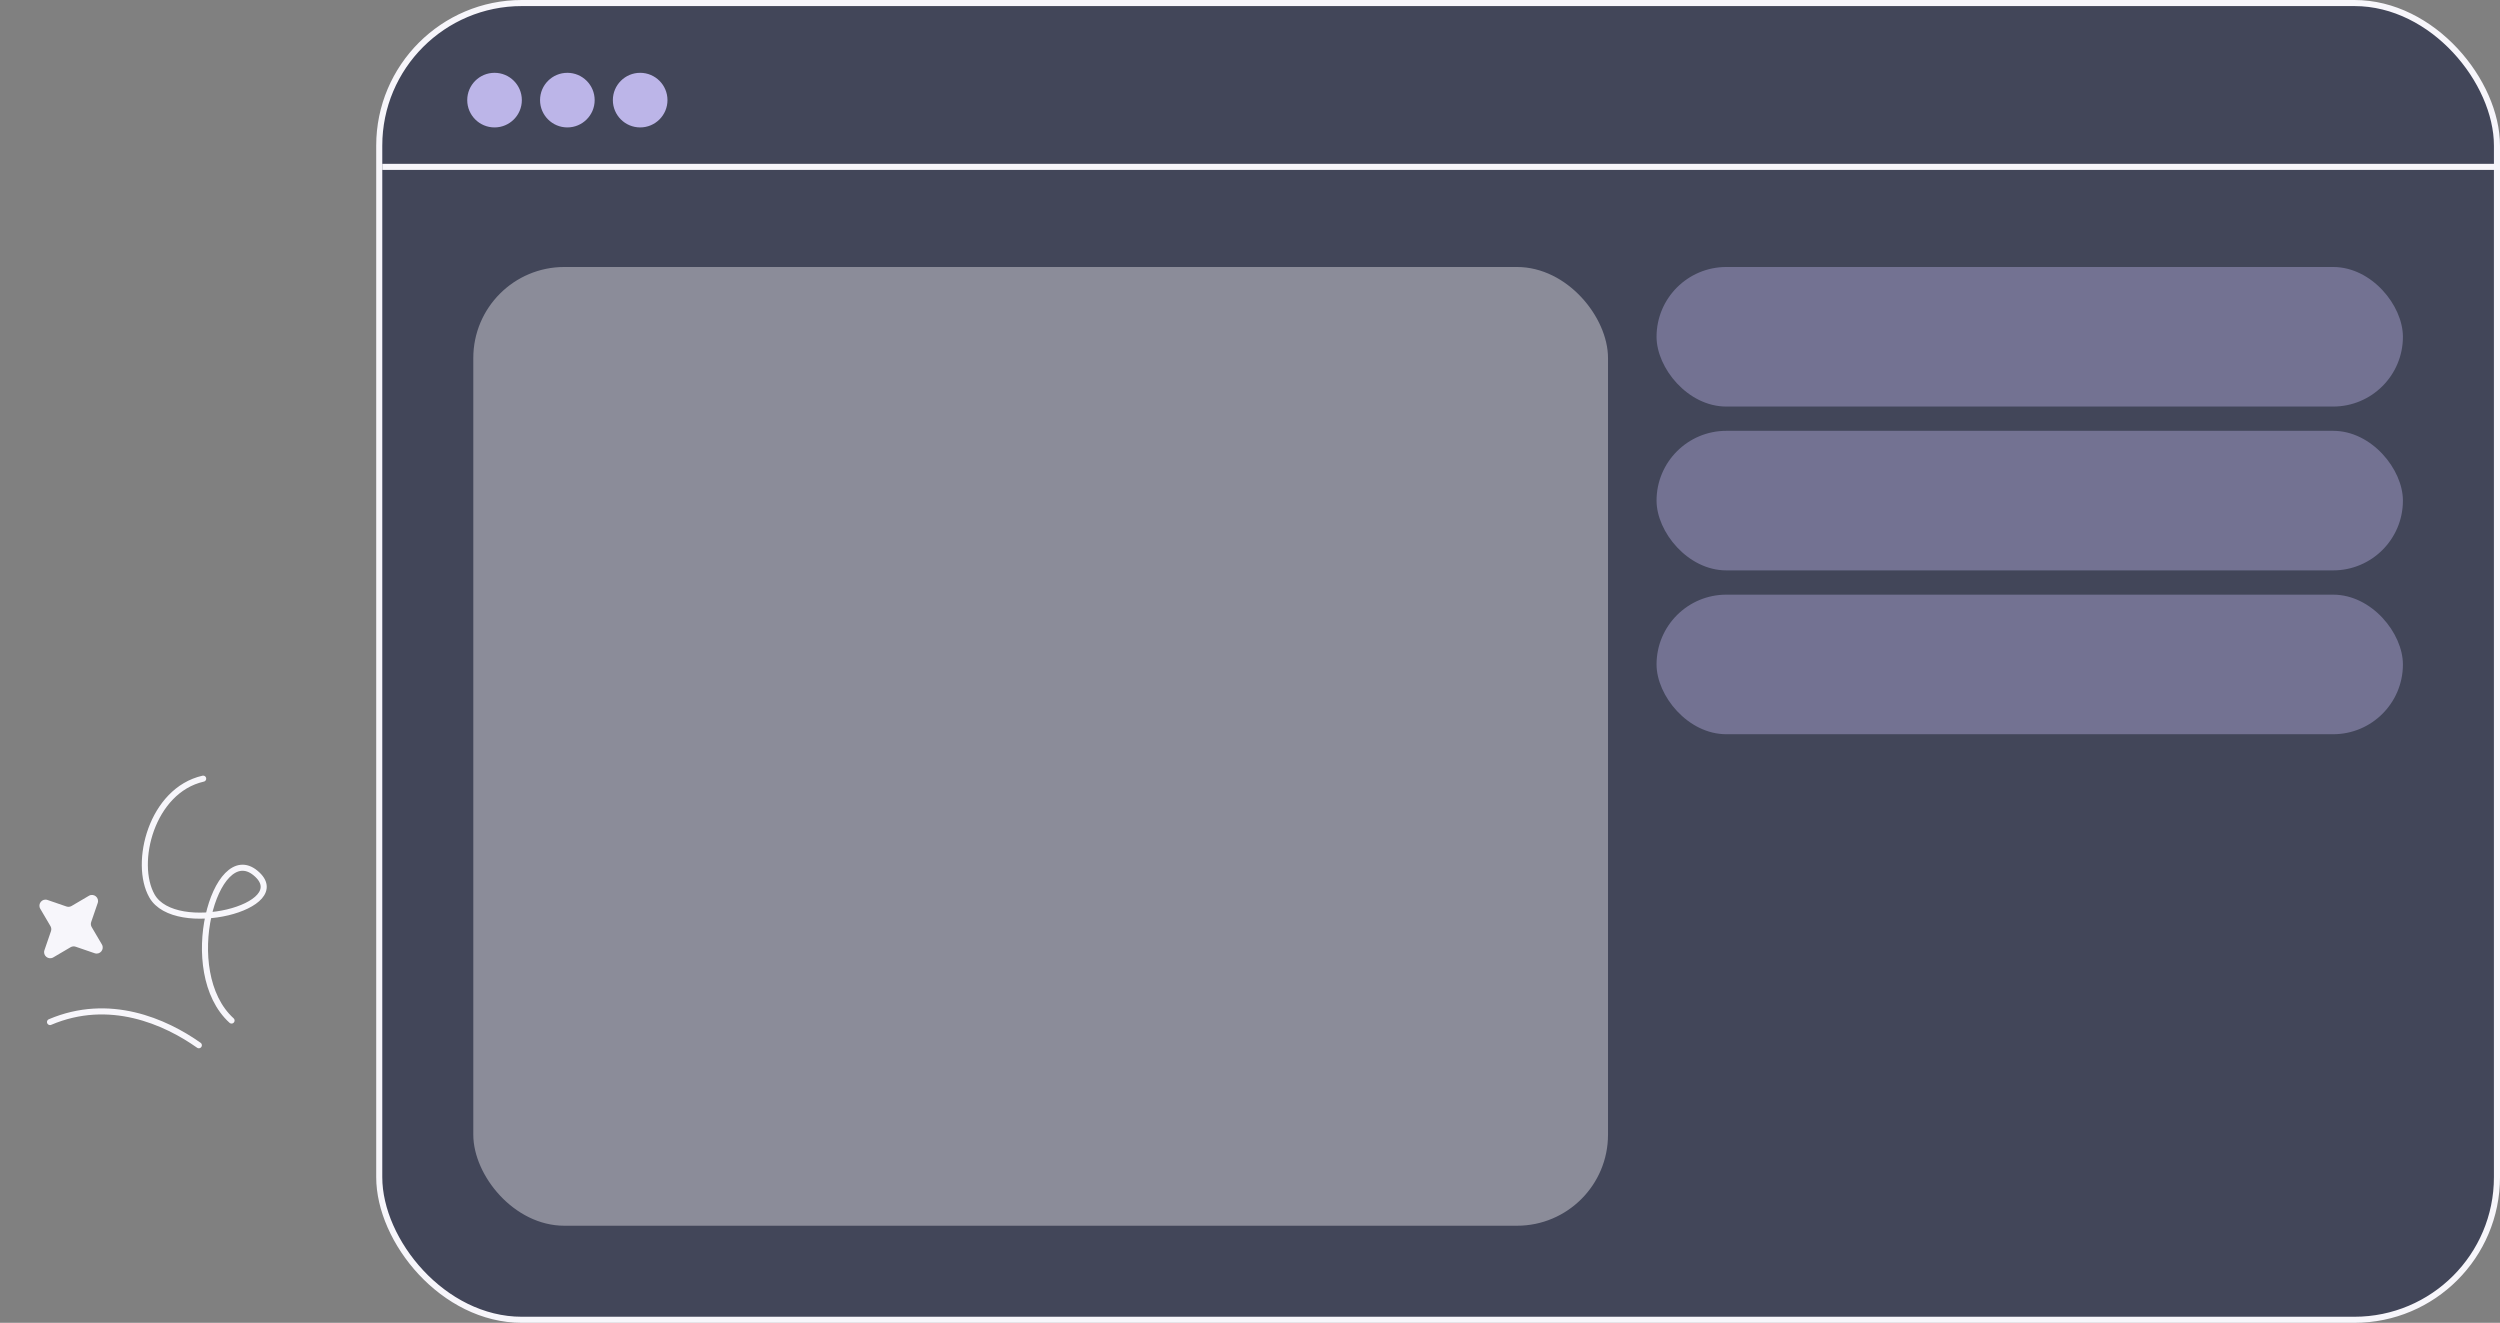 <?xml version="1.0" encoding="UTF-8"?> <svg xmlns="http://www.w3.org/2000/svg" width="412" height="218" viewBox="0 0 412 218" fill="none"><rect x="0" y="0" width="412" height="218" fill="#808080" stroke="none"/><rect x="62.5" y="0.5" width="349" height="217" rx="23.5" fill="#424659" stroke="#F7F6FB"></rect><path d="M63 27.5H411.5" stroke="#F7F6FB"></path><circle cx="81.5" cy="16.5" r="4.5" fill="#BCB5E8"></circle><circle cx="93.5" cy="16.5" r="4.5" fill="#BCB5E8"></circle><circle cx="105.5" cy="16.5" r="4.5" fill="#BCB5E8"></circle><rect opacity="0.4" x="78" y="44" width="187" height="158" rx="15" fill="#F7F6FB"></rect><rect opacity="0.4" x="273" y="44" width="123" height="23" rx="11.5" fill="#BCB5E8"></rect><rect opacity="0.4" x="273" y="71" width="123" height="23" rx="11.5" fill="#BCB5E8"></rect><rect opacity="0.4" x="273" y="98" width="123" height="23" rx="11.5" fill="#BCB5E8"></rect><path d="M38.159 168.184C29.334 160.161 35.509 138.381 42.121 143.883C48.734 149.385 28.882 154.403 25.044 147.657C21.974 142.259 24.954 130.264 33.482 128.322" stroke="#F7F6FB" stroke-linecap="round"></path><path d="M32.769 172.257C27.215 168.333 18.023 164.27 8.242 168.432" stroke="#F7F6FB" stroke-linecap="round"></path><path d="M7.823 148.314C6.945 148.012 6.166 148.966 6.637 149.766L8.317 152.626C8.465 152.877 8.495 153.181 8.4 153.457L7.323 156.594C7.022 157.472 7.975 158.251 8.776 157.781L11.635 156.101C11.887 155.953 12.191 155.922 12.467 156.017L15.604 157.094C16.482 157.395 17.261 156.442 16.791 155.642L15.11 152.782C14.962 152.53 14.932 152.227 15.027 151.951L16.104 148.814C16.405 147.936 15.452 147.157 14.651 147.627L11.792 149.307C11.54 149.455 11.236 149.486 10.96 149.391L7.823 148.314Z" fill="#F7F6FB"></path></svg> 